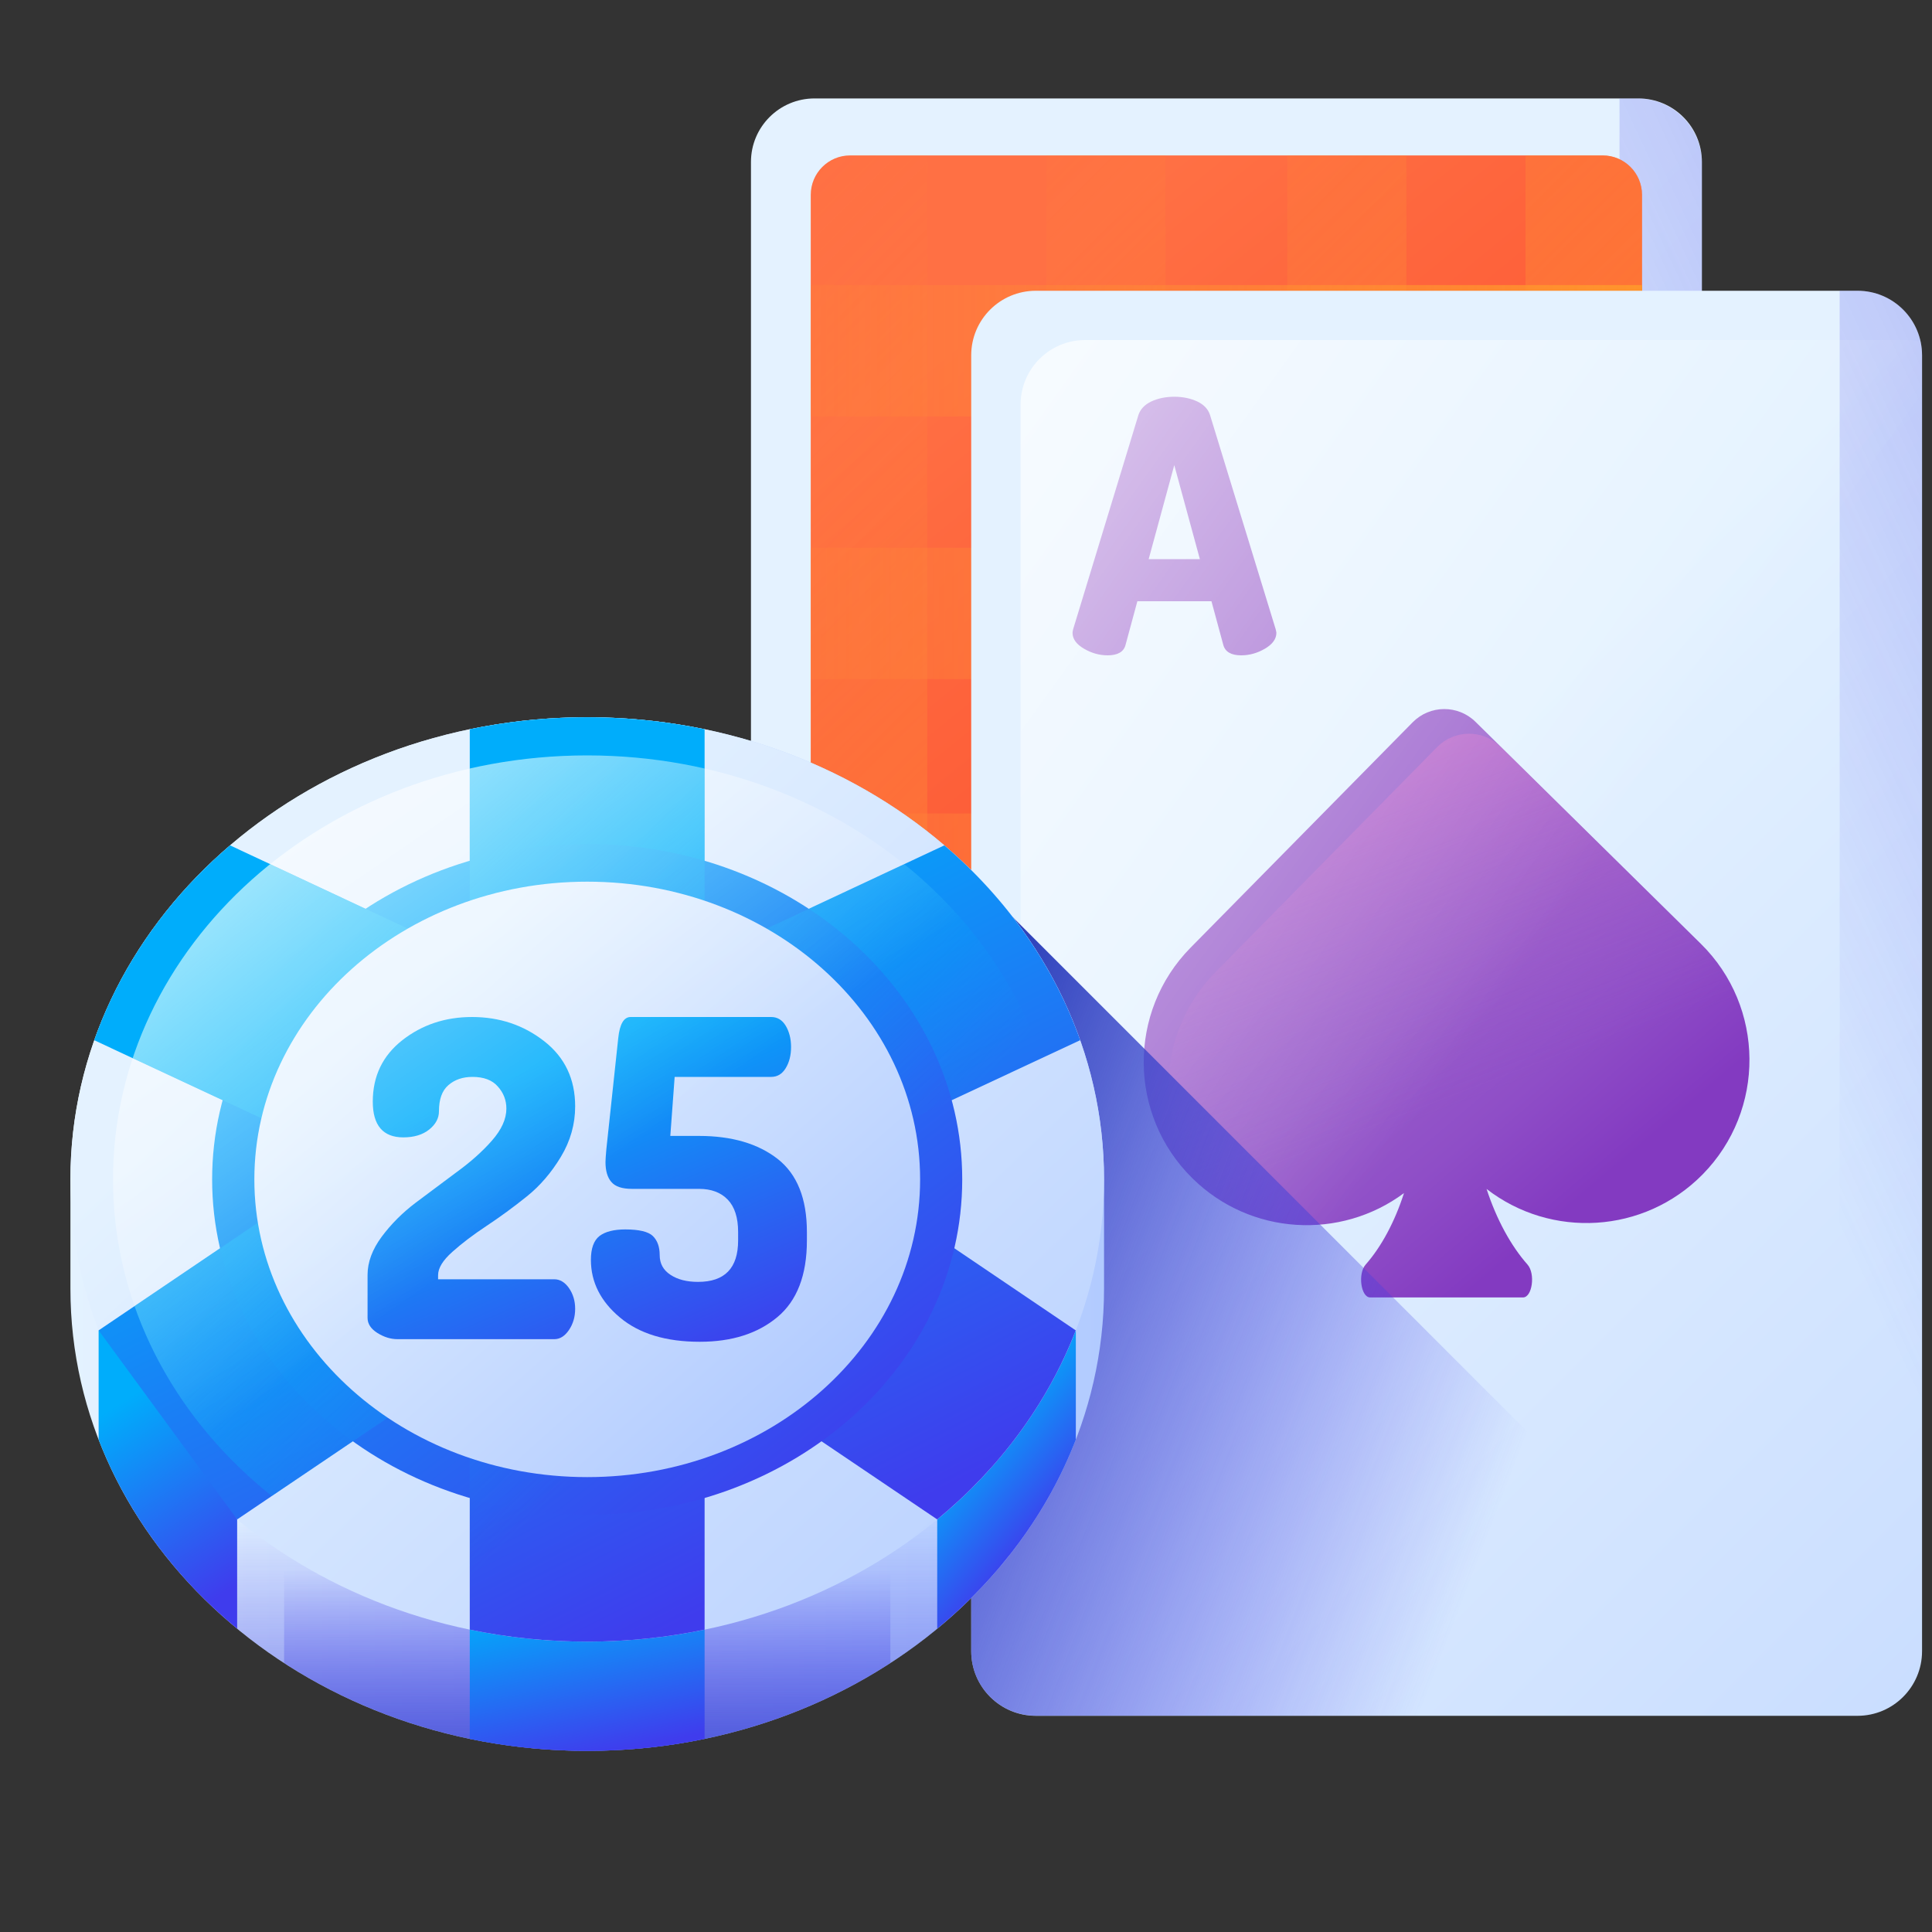 <svg width="20" height="20" viewBox="0 0 20 20" fill="none" xmlns="http://www.w3.org/2000/svg">
<rect x="0" y="0" width="20" height="20" fill="#333333" stroke="none"/>
<path d="M16.96 15.77H8.432C8.069 15.77 7.774 15.476 7.774 15.113V1.676C7.774 1.313 8.069 1.019 8.432 1.019H16.96C17.323 1.019 17.618 1.313 17.618 1.676V15.113C17.618 15.476 17.323 15.77 16.96 15.77Z" fill="url(#paint0_linear_4899_35189)"/>
<path d="M16.949 1.019H16.765V14.249C16.765 14.618 16.465 14.917 16.096 14.917H7.774V15.102C7.774 15.471 8.074 15.77 8.443 15.77H16.949C17.318 15.77 17.618 15.471 17.618 15.102V1.687C17.618 1.318 17.318 1.019 16.949 1.019Z" fill="url(#paint1_linear_4899_35189)"/>
<path d="M16.591 15.18H8.8C8.575 15.18 8.393 14.997 8.393 14.772V2.017C8.393 1.792 8.575 1.609 8.8 1.609H16.591C16.816 1.609 16.998 1.792 16.998 2.017V14.772C16.998 14.997 16.816 15.18 16.591 15.18Z" fill="url(#paint2_linear_4899_35189)"/>
<path d="M9.599 1.609V15.18H8.801C8.575 15.18 8.393 14.997 8.393 14.772V2.017C8.393 1.792 8.575 1.609 8.801 1.609H9.599Z" fill="url(#paint3_linear_4899_35189)"/>
<path d="M10.832 1.609H12.065V15.18H10.832V1.609Z" fill="url(#paint4_linear_4899_35189)"/>
<path d="M13.326 1.609H14.559V15.18H13.326V1.609Z" fill="url(#paint5_linear_4899_35189)"/>
<path d="M16.998 2.017V14.772C16.998 14.997 16.816 15.18 16.59 15.18H15.792V1.609H16.59C16.816 1.609 16.998 1.792 16.998 2.017Z" fill="url(#paint6_linear_4899_35189)"/>
<path d="M16.999 13.86V14.772C16.999 14.997 16.816 15.179 16.591 15.179H8.801C8.575 15.179 8.393 14.997 8.393 14.772V13.86H16.999Z" fill="url(#paint7_linear_4899_35189)"/>
<path d="M8.393 11.141H16.999V12.5H8.393V11.141Z" fill="url(#paint8_linear_4899_35189)"/>
<path d="M8.393 8.421H16.999V9.781H8.393V8.421Z" fill="url(#paint9_linear_4899_35189)"/>
<path d="M8.393 5.67H16.999V7.03H8.393V5.67Z" fill="url(#paint10_linear_4899_35189)"/>
<path d="M8.393 2.951H16.999V4.311H8.393V2.951Z" fill="url(#paint11_linear_4899_35189)"/>
<path d="M19.229 17.762H10.723C10.353 17.762 10.054 17.462 10.054 17.093V3.678C10.054 3.309 10.353 3.01 10.723 3.01H19.229C19.598 3.01 19.897 3.309 19.897 3.678V17.093C19.897 17.462 19.598 17.762 19.229 17.762Z" fill="url(#paint12_linear_4899_35189)"/>
<path d="M11.103 6.551C11.103 6.544 11.105 6.531 11.11 6.511L11.785 4.296C11.805 4.236 11.849 4.189 11.918 4.156C11.987 4.124 12.066 4.107 12.156 4.107C12.245 4.107 12.325 4.124 12.394 4.156C12.463 4.189 12.507 4.236 12.526 4.296L13.205 6.511C13.21 6.531 13.213 6.544 13.213 6.551C13.213 6.614 13.173 6.669 13.095 6.715C13.016 6.761 12.934 6.784 12.849 6.784C12.745 6.784 12.684 6.748 12.664 6.678L12.541 6.224H11.774L11.651 6.678C11.632 6.748 11.57 6.784 11.466 6.784C11.381 6.784 11.299 6.761 11.221 6.715C11.142 6.669 11.103 6.614 11.103 6.551ZM11.891 5.788H12.421L12.156 4.815L11.891 5.788Z" fill="#9B62CD"/>
<path d="M19.229 3.01H19.044V16.24C19.044 16.609 18.745 16.908 18.375 16.908H10.054V17.093C10.054 17.462 10.353 17.762 10.723 17.762H19.229C19.598 17.762 19.897 17.462 19.897 17.093V3.678C19.897 3.309 19.598 3.01 19.229 3.01Z" fill="url(#paint13_linear_4899_35189)"/>
<path d="M17.607 9.77L15.275 7.473C15.094 7.294 14.802 7.296 14.623 7.478L12.325 9.81C11.671 10.474 11.679 11.543 12.343 12.197C12.944 12.79 13.877 12.839 14.534 12.351C14.438 12.649 14.3 12.906 14.137 13.091C14.054 13.185 14.088 13.431 14.184 13.431H15.766C15.862 13.431 15.896 13.185 15.813 13.091C15.642 12.898 15.492 12.624 15.389 12.308C16.056 12.825 17.019 12.773 17.625 12.158C18.279 11.493 18.271 10.424 17.607 9.77Z" fill="url(#paint14_linear_4899_35189)"/>
<path d="M18.111 10.973C18.111 11.401 17.95 11.829 17.626 12.158C17.019 12.773 16.056 12.825 15.39 12.308C15.441 12.466 15.504 12.613 15.576 12.745C15.648 12.877 15.729 12.994 15.814 13.091C15.897 13.185 15.862 13.431 15.766 13.431H14.185C14.089 13.431 14.055 13.185 14.137 13.091C14.199 13.022 14.256 12.943 14.31 12.855V12.854C14.399 12.708 14.475 12.537 14.534 12.351C14.237 12.572 13.883 12.683 13.529 12.683C13.154 12.683 12.78 12.559 12.472 12.311C12.471 12.311 12.47 12.311 12.471 12.31C11.937 11.651 11.973 10.683 12.581 10.065L14.878 7.733C15.057 7.552 15.349 7.549 15.531 7.728L17.673 9.839C17.965 10.159 18.111 10.566 18.111 10.973Z" fill="url(#paint15_linear_4899_35189)"/>
<path d="M11.233 3.52C10.864 3.52 10.565 3.82 10.565 4.189V17.603C10.565 17.652 10.57 17.7 10.58 17.746C10.626 17.756 10.674 17.762 10.723 17.762H19.228C19.598 17.762 19.897 17.462 19.897 17.093V3.678C19.897 3.629 19.892 3.582 19.881 3.536C19.835 3.526 19.788 3.52 19.739 3.52L11.233 3.52Z" fill="url(#paint16_linear_4899_35189)"/>
<path d="M10.485 9.495H10.054V17.093C10.054 17.462 10.353 17.761 10.723 17.761H18.751L10.485 9.495Z" fill="url(#paint17_linear_4899_35189)"/>
<path d="M11.429 12.209C11.429 9.567 9.034 7.425 6.079 7.425C3.124 7.425 0.729 9.567 0.729 12.209V13.34C0.729 15.983 3.124 18.125 6.079 18.125C9.034 18.125 11.429 15.983 11.429 13.34C11.429 13.337 11.429 12.213 11.429 12.209Z" fill="url(#paint18_linear_4899_35189)"/>
<path d="M10.486 9.495C9.521 8.244 7.907 7.425 6.079 7.425C4.251 7.425 2.638 8.244 1.673 9.495V16.054C2.638 17.305 4.251 18.125 6.079 18.125C7.907 18.125 9.521 17.305 10.486 16.054V9.495Z" fill="url(#paint19_linear_4899_35189)"/>
<path d="M9.702 16.86C10.346 16.33 10.845 15.659 11.137 14.903V13.772L9.702 15.729V16.86Z" fill="url(#paint20_linear_4899_35189)"/>
<path d="M2.941 17.215C3.822 17.787 4.906 18.125 6.079 18.125C7.251 18.125 8.335 17.787 9.217 17.215V8.334C8.335 7.762 7.251 7.425 6.079 7.425C4.906 7.425 3.822 7.762 2.941 8.334V17.215Z" fill="url(#paint21_linear_4899_35189)"/>
<path d="M4.863 18.001C5.254 18.082 5.661 18.125 6.079 18.125C6.497 18.125 6.904 18.082 7.294 18.001V7.549C6.904 7.468 6.497 7.425 6.079 7.425C5.661 7.425 5.254 7.468 4.863 7.549V18.001Z" fill="url(#paint22_linear_4899_35189)"/>
<path d="M6.079 16.994C9.034 16.994 11.429 14.852 11.429 12.209C11.429 9.567 9.034 7.425 6.079 7.425C3.124 7.425 0.729 9.567 0.729 12.209C0.729 14.852 3.124 16.994 6.079 16.994Z" fill="url(#paint23_linear_4899_35189)"/>
<path d="M4.863 7.549V9.913L2.381 8.751C1.739 9.301 1.249 9.992 0.975 10.768L3.63 12.008L1.021 13.772C1.313 14.529 1.811 15.199 2.455 15.729L4.863 14.103V16.87C5.254 16.951 5.66 16.994 6.079 16.994C6.497 16.994 6.904 16.951 7.294 16.87V14.103L9.702 15.729C10.346 15.199 10.844 14.529 11.136 13.772L8.528 12.008L11.182 10.768C10.908 9.992 10.418 9.301 9.776 8.751L7.294 9.913V7.549H7.294C6.986 7.485 6.61 7.433 6.182 7.426C5.663 7.417 5.215 7.476 4.863 7.549Z" fill="url(#paint24_linear_4899_35189)"/>
<path d="M6.078 15.681C8.223 15.681 9.961 14.127 9.961 12.209C9.961 10.292 8.223 8.737 6.078 8.737C3.934 8.737 2.196 10.292 2.196 12.209C2.196 14.127 3.934 15.681 6.078 15.681Z" fill="url(#paint25_linear_4899_35189)"/>
<path d="M9.361 8.946L7.294 9.913V7.955C6.905 7.867 6.498 7.82 6.079 7.82C5.659 7.82 5.252 7.867 4.863 7.955V9.913L2.796 8.946C2.134 9.479 1.635 10.171 1.374 10.954L3.63 12.008L1.393 13.521C1.661 14.288 2.159 14.965 2.814 15.487L4.863 14.103V16.463C5.252 16.552 5.659 16.599 6.079 16.599C6.498 16.599 6.905 16.552 7.294 16.463V14.103L9.343 15.487C9.998 14.965 10.496 14.288 10.764 13.521L8.528 12.008L10.783 10.954C10.522 10.171 10.023 9.479 9.361 8.946Z" fill="url(#paint26_linear_4899_35189)"/>
<path d="M6.079 15.291C7.982 15.291 9.525 13.911 9.525 12.209C9.525 10.507 7.982 9.127 6.079 9.127C4.176 9.127 2.633 10.507 2.633 12.209C2.633 13.911 4.176 15.291 6.079 15.291Z" fill="url(#paint27_linear_4899_35189)"/>
<path d="M1.021 14.903C1.313 15.659 1.811 16.33 2.455 16.86V15.729L1.021 13.772V14.903Z" fill="url(#paint28_linear_4899_35189)"/>
<path d="M3.805 13.643V13.197C3.805 13.066 3.854 12.934 3.951 12.803C4.049 12.671 4.167 12.553 4.305 12.449L4.724 12.136C4.869 12.031 4.992 11.922 5.092 11.808C5.192 11.694 5.242 11.584 5.242 11.476C5.242 11.39 5.213 11.314 5.154 11.248C5.096 11.181 5.008 11.148 4.891 11.148C4.789 11.148 4.706 11.177 4.641 11.234C4.576 11.29 4.544 11.38 4.544 11.504C4.544 11.576 4.51 11.639 4.443 11.693C4.375 11.747 4.286 11.774 4.175 11.774C3.965 11.774 3.859 11.65 3.859 11.404C3.859 11.139 3.962 10.927 4.166 10.767C4.37 10.608 4.61 10.528 4.886 10.528C5.17 10.528 5.419 10.611 5.633 10.778C5.847 10.945 5.954 11.17 5.954 11.453C5.954 11.637 5.905 11.811 5.807 11.974C5.709 12.137 5.592 12.274 5.454 12.385C5.317 12.495 5.178 12.597 5.039 12.689C4.9 12.781 4.781 12.871 4.683 12.959C4.584 13.047 4.535 13.127 4.535 13.201V13.243H5.738C5.796 13.243 5.847 13.273 5.89 13.334C5.932 13.395 5.954 13.466 5.954 13.549C5.954 13.631 5.933 13.704 5.89 13.768C5.847 13.831 5.797 13.863 5.739 13.863H4.115C4.045 13.863 3.976 13.842 3.907 13.799C3.839 13.756 3.805 13.704 3.805 13.643Z" fill="url(#paint29_linear_4899_35189)"/>
<path d="M6.117 13.042C6.117 12.923 6.147 12.841 6.206 12.795C6.265 12.75 6.354 12.727 6.473 12.727C6.616 12.727 6.711 12.75 6.758 12.795C6.805 12.841 6.829 12.906 6.829 12.992C6.829 13.08 6.866 13.148 6.941 13.197C7.015 13.246 7.11 13.27 7.226 13.27C7.503 13.27 7.641 13.127 7.641 12.841V12.754C7.641 12.605 7.605 12.493 7.534 12.419C7.462 12.344 7.363 12.307 7.235 12.307H6.541C6.441 12.307 6.37 12.284 6.329 12.236C6.288 12.189 6.268 12.12 6.268 12.029C6.268 12.008 6.271 11.963 6.277 11.896L6.4 10.747C6.415 10.601 6.458 10.528 6.528 10.528H7.983C8.047 10.528 8.097 10.558 8.134 10.619C8.17 10.68 8.189 10.753 8.189 10.838C8.189 10.923 8.171 10.996 8.134 11.057C8.097 11.118 8.047 11.148 7.983 11.148H6.984L6.939 11.759H7.235C7.576 11.759 7.847 11.839 8.05 11.997C8.252 12.155 8.353 12.408 8.353 12.754V12.841C8.353 13.2 8.251 13.465 8.047 13.635C7.843 13.805 7.576 13.89 7.244 13.89C6.894 13.89 6.619 13.807 6.418 13.639C6.218 13.472 6.117 13.273 6.117 13.042Z" fill="url(#paint30_linear_4899_35189)"/>
<path d="M6.079 16.599C8.789 16.599 10.987 14.634 10.987 12.209C10.987 9.785 8.789 7.82 6.079 7.82C3.368 7.82 1.17 9.785 1.17 12.209C1.17 14.634 3.368 16.599 6.079 16.599Z" fill="url(#paint31_linear_4899_35189)"/>
<defs>
<linearGradient id="paint0_linear_4899_35189" x1="11.542" y1="7.24" x2="25.252" y2="20.95" gradientUnits="userSpaceOnUse">
<stop stop-color="#E4F2FF"/>
<stop offset="1" stop-color="#B2CBFF"/>
</linearGradient>
<linearGradient id="paint1_linear_4899_35189" x1="15.883" y1="8.883" x2="34.814" y2="0.056" gradientUnits="userSpaceOnUse">
<stop stop-color="#3F3CED" stop-opacity="0"/>
<stop offset="0.28" stop-color="#3C3DE4" stop-opacity="0.28"/>
<stop offset="0.731" stop-color="#3541CC" stop-opacity="0.731"/>
<stop offset="1" stop-color="#2F43BB"/>
</linearGradient>
<linearGradient id="paint2_linear_4899_35189" x1="9.166" y1="4.081" x2="19.376" y2="16.56" gradientUnits="userSpaceOnUse">
<stop stop-color="#FF7044"/>
<stop offset="1" stop-color="#F82814"/>
</linearGradient>
<linearGradient id="paint3_linear_4899_35189" x1="4.089" y1="3.368" x2="16.462" y2="15.741" gradientUnits="userSpaceOnUse">
<stop stop-color="#FF7044" stop-opacity="0"/>
<stop offset="1" stop-color="#FFA325"/>
</linearGradient>
<linearGradient id="paint4_linear_4899_35189" x1="5.256" y1="2.201" x2="17.628" y2="14.574" gradientUnits="userSpaceOnUse">
<stop stop-color="#FF7044" stop-opacity="0"/>
<stop offset="1" stop-color="#FFA325"/>
</linearGradient>
<linearGradient id="paint5_linear_4899_35189" x1="6.503" y1="0.954" x2="18.876" y2="13.327" gradientUnits="userSpaceOnUse">
<stop stop-color="#FF7044" stop-opacity="0"/>
<stop offset="1" stop-color="#FFA325"/>
</linearGradient>
<linearGradient id="paint6_linear_4899_35189" x1="7.669" y1="-0.212" x2="20.042" y2="12.161" gradientUnits="userSpaceOnUse">
<stop stop-color="#FF7044" stop-opacity="0"/>
<stop offset="1" stop-color="#FFA325"/>
</linearGradient>
<linearGradient id="paint7_linear_4899_35189" x1="3.254" y1="14.52" x2="19.672" y2="14.52" gradientUnits="userSpaceOnUse">
<stop stop-color="#FF7044" stop-opacity="0"/>
<stop offset="1" stop-color="#FFA325"/>
</linearGradient>
<linearGradient id="paint8_linear_4899_35189" x1="3.254" y1="11.82" x2="19.672" y2="11.82" gradientUnits="userSpaceOnUse">
<stop stop-color="#FF7044" stop-opacity="0"/>
<stop offset="1" stop-color="#FFA325"/>
</linearGradient>
<linearGradient id="paint9_linear_4899_35189" x1="3.254" y1="9.101" x2="19.672" y2="9.101" gradientUnits="userSpaceOnUse">
<stop stop-color="#FF7044" stop-opacity="0"/>
<stop offset="1" stop-color="#FFA325"/>
</linearGradient>
<linearGradient id="paint10_linear_4899_35189" x1="3.254" y1="6.35" x2="19.672" y2="6.35" gradientUnits="userSpaceOnUse">
<stop stop-color="#FF7044" stop-opacity="0"/>
<stop offset="1" stop-color="#FFA325"/>
</linearGradient>
<linearGradient id="paint11_linear_4899_35189" x1="3.254" y1="3.631" x2="19.672" y2="3.631" gradientUnits="userSpaceOnUse">
<stop stop-color="#FF7044" stop-opacity="0"/>
<stop offset="1" stop-color="#FFA325"/>
</linearGradient>
<linearGradient id="paint12_linear_4899_35189" x1="13.822" y1="9.232" x2="27.525" y2="22.935" gradientUnits="userSpaceOnUse">
<stop stop-color="#E4F2FF"/>
<stop offset="1" stop-color="#B2CBFF"/>
</linearGradient>
<linearGradient id="paint13_linear_4899_35189" x1="18.162" y1="10.874" x2="37.094" y2="2.047" gradientUnits="userSpaceOnUse">
<stop stop-color="#3F3CED" stop-opacity="0"/>
<stop offset="0.28" stop-color="#3C3DE4" stop-opacity="0.28"/>
<stop offset="0.731" stop-color="#3541CC" stop-opacity="0.731"/>
<stop offset="1" stop-color="#2F43BB"/>
</linearGradient>
<linearGradient id="paint14_linear_4899_35189" x1="13.825" y1="9.626" x2="16.253" y2="12.492" gradientUnits="userSpaceOnUse">
<stop stop-color="#9B62CD"/>
<stop offset="0.3" stop-color="#985DCB"/>
<stop offset="0.672" stop-color="#8F4EC7"/>
<stop offset="1" stop-color="#833AC1"/>
</linearGradient>
<linearGradient id="paint15_linear_4899_35189" x1="15.211" y1="11.39" x2="12.801" y2="5.113" gradientUnits="userSpaceOnUse">
<stop stop-color="#9B62CD" stop-opacity="0"/>
<stop offset="1" stop-color="#FF75C8"/>
</linearGradient>
<linearGradient id="paint16_linear_4899_35189" x1="15.294" y1="10.687" x2="6.101" y2="4.105" gradientUnits="userSpaceOnUse">
<stop stop-color="white" stop-opacity="0"/>
<stop offset="1" stop-color="white"/>
</linearGradient>
<linearGradient id="paint17_linear_4899_35189" x1="15.541" y1="15.543" x2="9.333" y2="13.165" gradientUnits="userSpaceOnUse">
<stop stop-color="#3F3CED" stop-opacity="0"/>
<stop offset="0.28" stop-color="#3C3DE4" stop-opacity="0.28"/>
<stop offset="0.731" stop-color="#3541CC" stop-opacity="0.731"/>
<stop offset="1" stop-color="#2F43BB"/>
</linearGradient>
<linearGradient id="paint18_linear_4899_35189" x1="0.729" y1="12.775" x2="11.429" y2="12.775" gradientUnits="userSpaceOnUse">
<stop stop-color="#E4F2FF"/>
<stop offset="1" stop-color="#B2CBFF"/>
</linearGradient>
<linearGradient id="paint19_linear_4899_35189" x1="6.079" y1="15.735" x2="6.079" y2="19.749" gradientUnits="userSpaceOnUse">
<stop stop-color="#3F3CED" stop-opacity="0"/>
<stop offset="0.28" stop-color="#3C3DE4" stop-opacity="0.28"/>
<stop offset="0.731" stop-color="#3541CC" stop-opacity="0.731"/>
<stop offset="1" stop-color="#2F43BB"/>
</linearGradient>
<linearGradient id="paint20_linear_4899_35189" x1="9.944" y1="14.908" x2="10.912" y2="15.739" gradientUnits="userSpaceOnUse">
<stop stop-color="#00ADFB"/>
<stop offset="1" stop-color="#3F3CED"/>
</linearGradient>
<linearGradient id="paint21_linear_4899_35189" x1="6.079" y1="16.258" x2="6.079" y2="19.395" gradientUnits="userSpaceOnUse">
<stop stop-color="#3F3CED" stop-opacity="0"/>
<stop offset="0.28" stop-color="#3C3DE4" stop-opacity="0.28"/>
<stop offset="0.731" stop-color="#3541CC" stop-opacity="0.731"/>
<stop offset="1" stop-color="#2F43BB"/>
</linearGradient>
<linearGradient id="paint22_linear_4899_35189" x1="6.827" y1="16.292" x2="7.183" y2="17.963" gradientUnits="userSpaceOnUse">
<stop stop-color="#00ADFB"/>
<stop offset="1" stop-color="#3F3CED"/>
</linearGradient>
<linearGradient id="paint23_linear_4899_35189" x1="3.686" y1="9.714" x2="11.705" y2="18.076" gradientUnits="userSpaceOnUse">
<stop stop-color="#E4F2FF"/>
<stop offset="1" stop-color="#B2CBFF"/>
</linearGradient>
<linearGradient id="paint24_linear_4899_35189" x1="4.833" y1="9.764" x2="8.135" y2="16.245" gradientUnits="userSpaceOnUse">
<stop stop-color="#00ADFB"/>
<stop offset="1" stop-color="#3F3CED"/>
</linearGradient>
<linearGradient id="paint25_linear_4899_35189" x1="4.079" y1="9.633" x2="8.597" y2="15.454" gradientUnits="userSpaceOnUse">
<stop stop-color="#00ADFB"/>
<stop offset="1" stop-color="#3F3CED"/>
</linearGradient>
<linearGradient id="paint26_linear_4899_35189" x1="7.56" y1="13.732" x2="1.352" y2="7.352" gradientUnits="userSpaceOnUse">
<stop stop-color="#00ADFB" stop-opacity="0"/>
<stop offset="1" stop-color="#18CEFB"/>
</linearGradient>
<linearGradient id="paint27_linear_4899_35189" x1="4.285" y1="10.197" x2="8.276" y2="14.673" gradientUnits="userSpaceOnUse">
<stop stop-color="#E4F2FF"/>
<stop offset="1" stop-color="#B2CBFF"/>
</linearGradient>
<linearGradient id="paint28_linear_4899_35189" x1="1.196" y1="14.553" x2="2.403" y2="16.439" gradientUnits="userSpaceOnUse">
<stop stop-color="#00ADFB"/>
<stop offset="1" stop-color="#3F3CED"/>
</linearGradient>
<linearGradient id="paint29_linear_4899_35189" x1="4.463" y1="11.502" x2="5.899" y2="14.825" gradientUnits="userSpaceOnUse">
<stop stop-color="#00ADFB"/>
<stop offset="1" stop-color="#3F3CED"/>
</linearGradient>
<linearGradient id="paint30_linear_4899_35189" x1="6.56" y1="10.595" x2="7.997" y2="13.918" gradientUnits="userSpaceOnUse">
<stop stop-color="#00ADFB"/>
<stop offset="1" stop-color="#3F3CED"/>
</linearGradient>
<linearGradient id="paint31_linear_4899_35189" x1="6.065" y1="12.189" x2="1.666" y2="5.79" gradientUnits="userSpaceOnUse">
<stop stop-color="white" stop-opacity="0"/>
<stop offset="1" stop-color="white"/>
</linearGradient>
</defs>
</svg>
